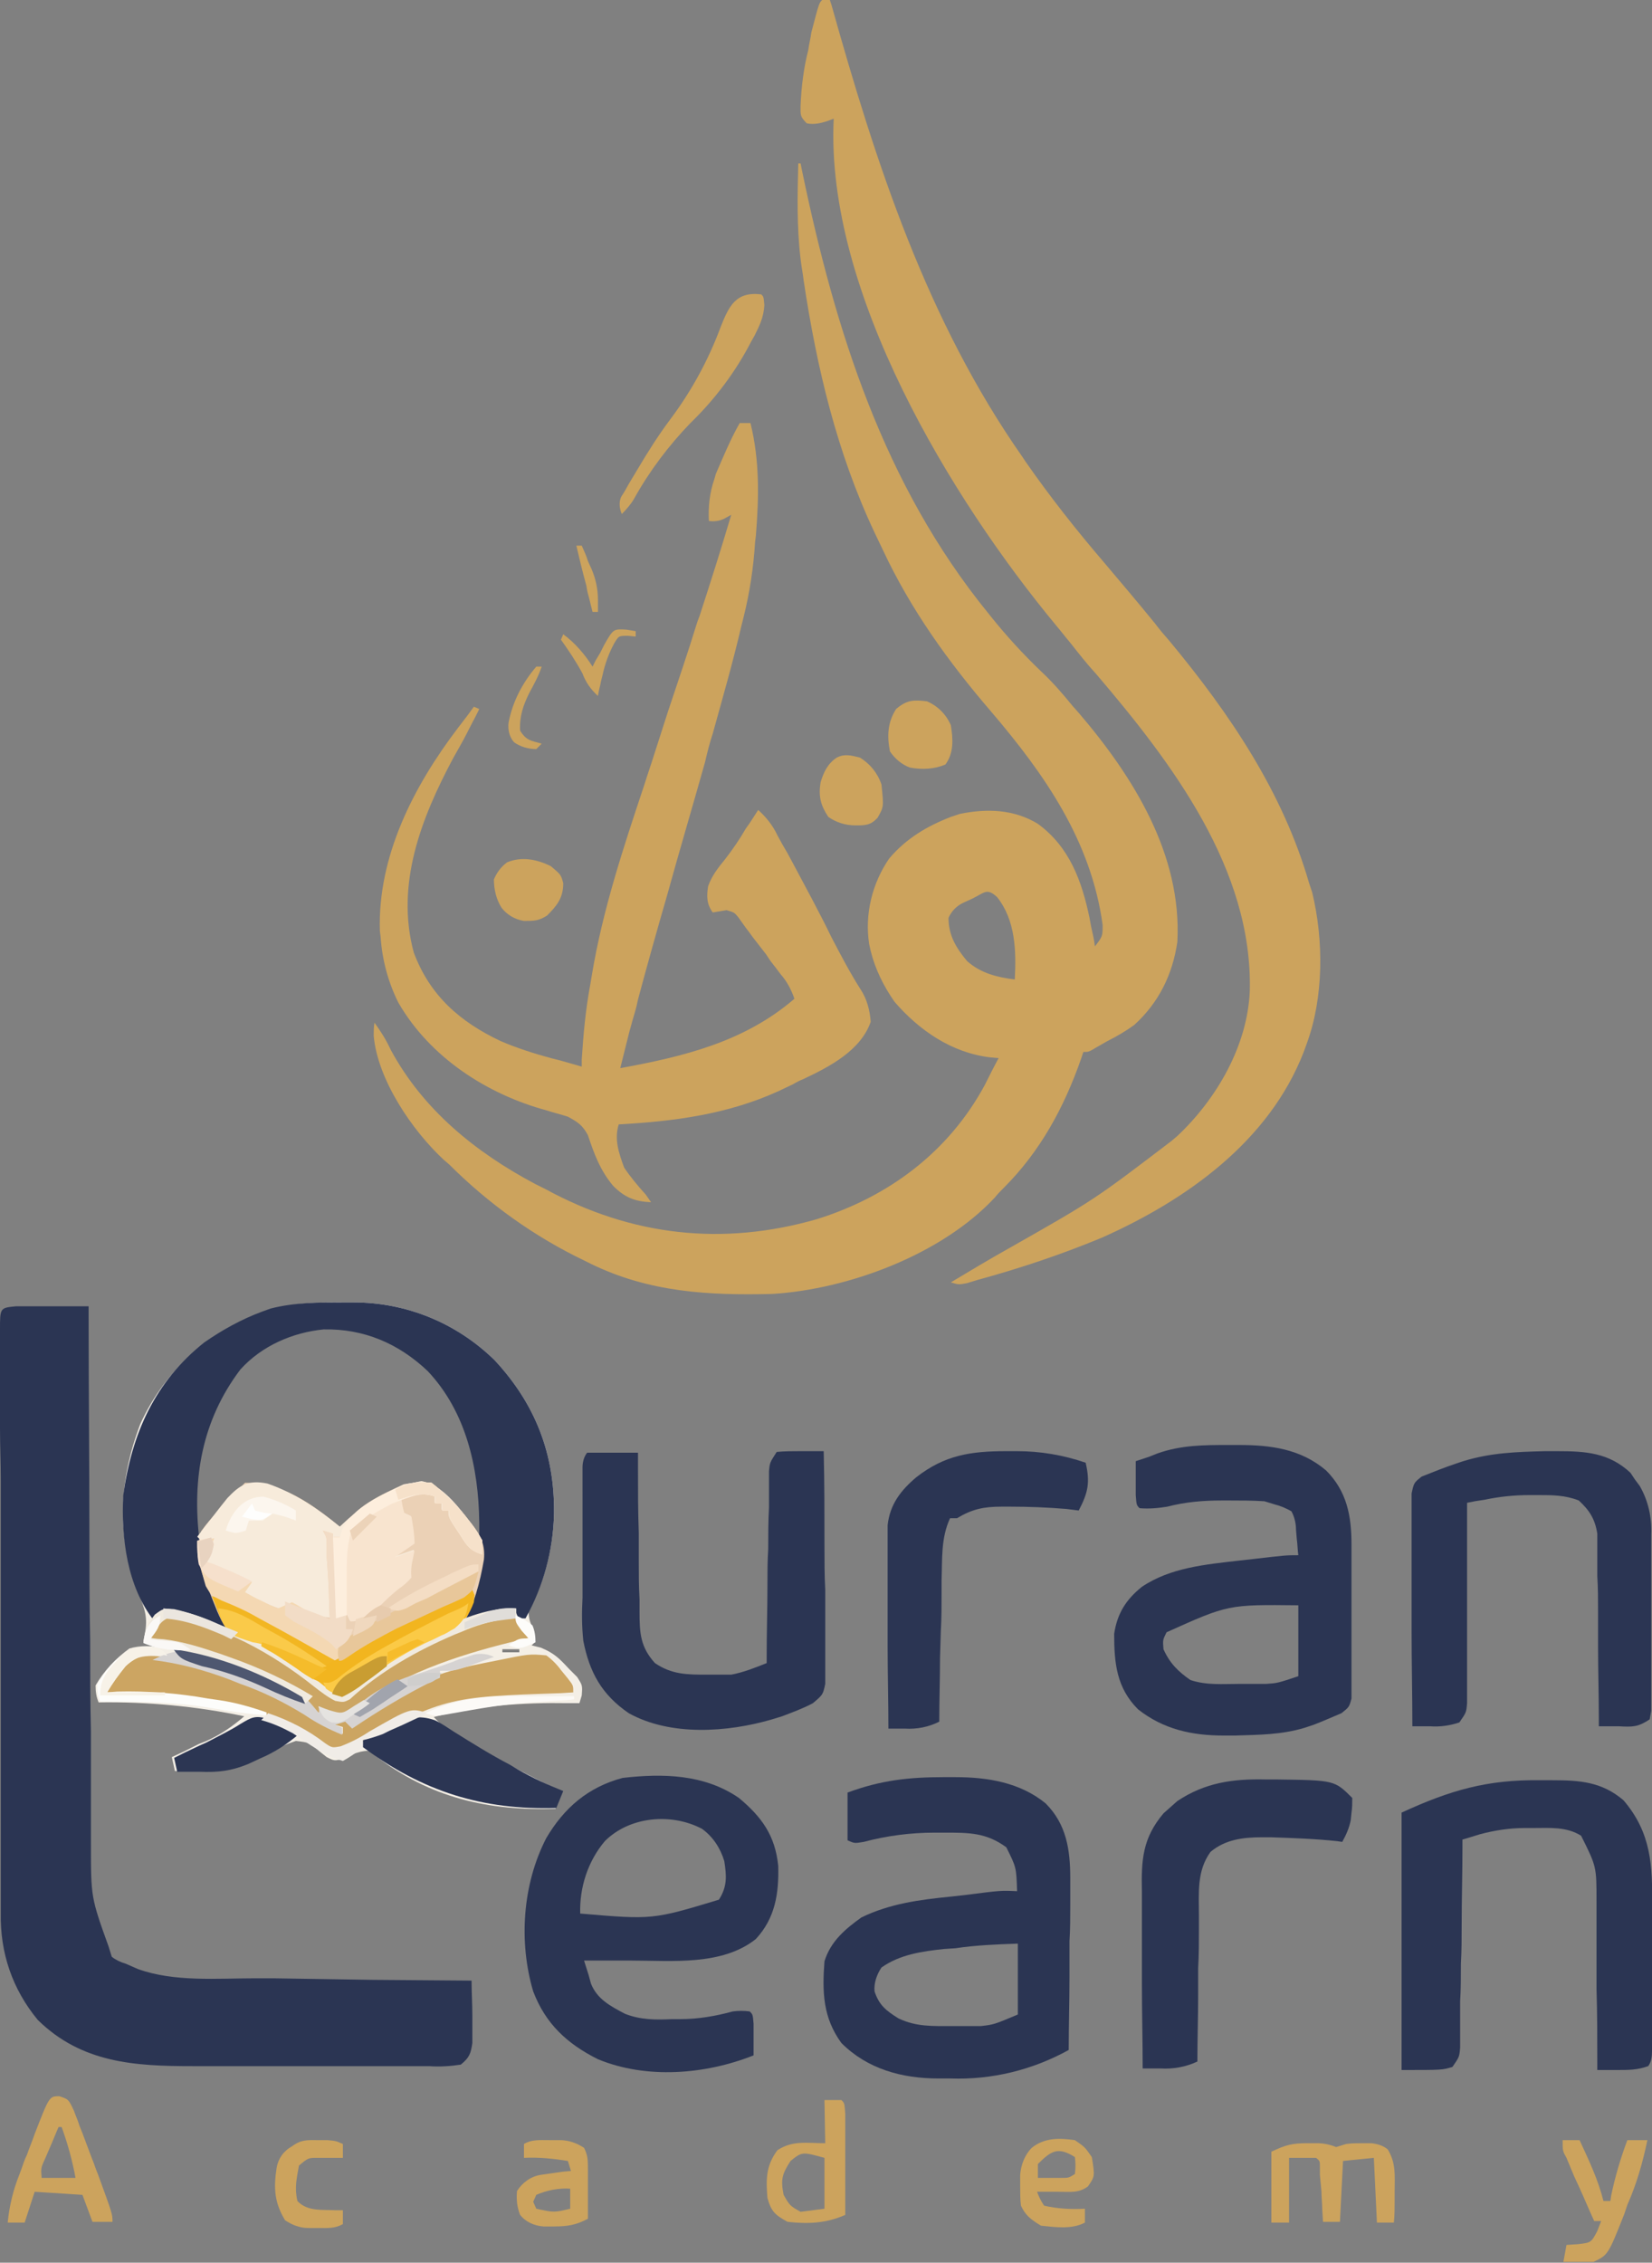 <svg xmlns="http://www.w3.org/2000/svg" xmlns:xlink="http://www.w3.org/1999/xlink" id="Layer_1" x="0px" y="0px" viewBox="0 0 214.4 293.6" style="enable-background:new 0 0 214.4 293.6;" xml:space="preserve"><rect x="0" y="0" width="214.4" height="293.6" fill="#808080" stroke="none"/><style type="text/css">	.st0{fill:#CCA35D;}	.st1{fill:#F4EFE6;}	.st2{fill:#2B3553;}	.st3{fill:#EBD1B6;}	.st4{fill:#F7EBDB;}	.st5{fill:#CCA562;}	.st6{fill:#F8E4CF;}	.st7{fill:#CCA664;}	.st8{fill:#F2B622;}	.st9{fill:#F4D8B3;}	.st10{fill:#D6D3D2;}	.st11{fill:#2C3653;}	.st12{fill:#F0EADF;}	.st13{fill:#FDEEDD;}	.st14{fill:#FBCA46;}	.st15{fill:#F2B51F;}	.st16{fill:#E8C79A;}	.st17{fill:#FDFDFB;}	.st18{fill:#F2DCC6;}	.st19{fill:#FACA49;}	.st20{fill:#F0ECE7;}	.st21{fill:#FCF6EE;}	.st22{fill:#F6E1CA;}	.st23{fill:#FCFAF7;}	.st24{fill:#F7F2E8;}	.st25{fill:#F6E0CC;}	.st26{fill:#4E5770;}	.st27{fill:#F4DDC4;}	.st28{fill:#C99D32;}	.st29{fill:#A1A4AD;}	.st30{fill:#FAF8F6;}	.st31{fill:#F5BC2B;}	.st32{fill:#EBE6DF;}	.st33{fill:#FDFCFA;}	.st34{fill:#E0DDD9;}	.st35{fill:#E5E3E0;}	.st36{fill:#CFCECD;}	.st37{fill:#F6BC2B;}	.st38{fill:#E8D3C0;}	.st39{fill:#FEFEFD;}	.st40{fill:#F0D8BE;}	.st41{fill:#E7CBAE;}	.st42{fill:#ECD3B9;}</style><title>logo-vertical</title><path class="st0" d="M103.6,21.2h0.3l0.2,1c4.3,20.7,10.6,40.7,24.1,57.3l0.4,0.5c2,2.5,4.2,4.9,6.5,7.1c1.5,1.4,2.8,2.9,4.1,4.5 l0.8,0.9c7.1,8.3,13.4,18.4,12.8,29.7c-0.6,4.2-2.4,7.9-5.6,10.8c-1.1,0.8-2.3,1.5-3.5,2.1l-1.4,0.8c-1,0.6-1,0.6-1.7,0.6l-0.3,0.9 c-2.2,6.3-5.3,12-10,16.7c-0.4,0.4-0.8,0.8-1.2,1.3c-6.9,7.4-19,11.9-28.9,12.5c-8.2,0.2-15.9-0.2-23.5-3.9l-0.8-0.4 c-6.5-3.1-12.5-7.4-17.6-12.5l-0.7-0.6c-4.1-3.8-8.6-10.4-9.1-16.1c0-0.6,0-1.1,0.1-1.7c0.8,1.1,1.5,2.2,2.1,3.5 c4.2,7.8,11,13.3,18.7,17.4l1.4,0.7c11.2,6.1,23,7.4,35.2,3.9c9.3-2.9,17.1-8.7,21.8-17.4c0.6-1.2,1.2-2.4,1.8-3.5l-1.1-0.1 c-5-0.6-9.2-3.5-12.4-7.2c-1.4-2-2.5-4.2-3.1-6.6l-0.2-0.9c-0.6-3.9,0.4-7.9,2.6-11.1c2.2-2.6,4.9-4.2,8-5.4l1.2-0.4 c3.5-0.7,7-0.6,10.1,1.3c4.1,3,5.7,7.4,6.7,12.2l0.2,1.1c0.2,0.9,0.4,1.7,0.5,2.6c1-1.3,1-1.3,1-2.8c-1.5-10.9-7.5-19.5-14.5-27.7 c-5.5-6.4-10.4-13.2-14-20.9c-0.4-0.8-0.7-1.5-1.1-2.3c-4.9-10.4-7.5-21.4-9.2-32.7c-0.1-0.9-0.3-1.9-0.4-2.8 C103.4,29.4,103.5,25.3,103.6,21.2z M126.2,116.6l-1.1,0.5c-0.9,0.4-1.6,1.1-2,2c0,2.3,1,3.9,2.4,5.6c1.8,1.6,3.9,2.1,6.2,2.4 c0.2-3.7,0.1-7.7-2.3-10.7C128.1,115.2,127.8,115.8,126.2,116.6L126.2,116.6z"></path><path class="st0" d="M106.7,0h1l0.2,0.6c5.8,20.7,12.4,41,24.8,58.7l0.4,0.6c3.2,4.6,6.6,8.9,10.2,13.1c2.2,2.6,4.4,5.2,6.6,7.9 c0.6,0.8,1.2,1.5,1.9,2.3c7.8,9.4,14.7,19.6,18.1,31.4l0.4,1.2c1.5,6.2,1.5,13.6-0.7,19.6l-0.4,1.1c-4.5,11.6-15.2,19.2-26.2,24.1 c-5.3,2.2-10.7,4-16.2,5.5l-1.3,0.4c-1.1,0.2-1.1,0.2-2.1-0.1c2.5-1.5,5-3,7.5-4.4c11.1-6.3,11.1-6.3,21.2-14l0.7-0.6 c5.1-4.8,9.1-11.7,9.4-18.8c0.4-15.8-10.1-29.6-19.9-41.1c-1.2-1.3-2.3-2.7-3.4-4.1c-0.6-0.7-1.2-1.5-1.8-2.2 c-13.6-16.4-30-43.3-28.9-65.8l-0.8,0.3c-0.9,0.3-1.8,0.5-2.7,0.3c-0.9-0.9-0.8-1.1-0.8-2.3c0.1-2.4,0.4-4.9,1-7.2 c0.1-0.8,0.3-1.5,0.4-2.3C106.3,0.4,106.3,0.4,106.7,0z"></path><path class="st1" d="M44.6,169h1.3c6.9,0,13.4,2.7,18.3,7.5c5.3,5.7,7.8,12.2,7.7,19.9c-0.1,4.4-1.2,8.8-3.3,12.7 c0,0.6,0.1,1.2,0.4,1.8c0.2,0.7,0.3,1.5,0.4,2.2l-0.4,0.4l1.2,0.3c1.7,0.7,2.4,1.4,3.6,2.7l1.1,1.1c0.7,1.1,0.7,1.1,0.6,2.4l-0.3,1 l-1.4,0c-5.9-0.1-11.8,0.3-17.5,1.8c1.1,1.2,2.4,2.2,3.9,3l1.2,0.7l1.3,0.7l1.3,0.7c3,1.6,6,3.2,9,4.6l-0.9,2.2 c-8.7,0.3-16.3-1.4-23.4-6.9c-0.8-0.7-0.8-0.7-1.9-0.5c-0.8,0.2-1.5,0.5-2.2,0.9c-1.2,0.3-1.2,0.3-2.2-0.2l-1-0.8 c-1.3-1.1-1.3-1.1-3-1.3c-1.5,0.5-3,1.2-4.5,1.9c-2.9,1.4-4.9,2-8.2,2h-1.7h-1.3l-0.4-1.8l1.5-0.7l2-1l1-0.4 c1.8-0.8,3.4-1.9,4.9-3.2c-6.2-1.3-12.6-1.9-18.9-1.8c-0.3-0.7-0.4-1.4-0.4-2.2c1.1-1.9,2.6-3.5,4.4-4.8c1.4-0.4,3-0.4,4.4,0 l-2.6-0.9l0.2-1c0.4-2.1,0-3.2-0.8-5.2c-2.9-7.4-2.6-14.6,0.2-22c2.9-6.4,8.1-11.4,14.6-14l1.2-0.4l1.1-0.4 C38.2,169,41.3,169,44.6,169z M30.3,178.2c-3.3,4.3-4.8,9.1-5,14.5l-0.1,1c-0.1,2,0,3.9,0.4,5.8c1.5-1.4,2.8-2.9,4.1-4.4l0.7-0.8 l0.6-0.8c0.4-0.4,0.9-0.7,1.5-0.7c4.5,0.5,8.1,3.1,11.5,5.8l1.2-1.1c2.6-2.2,6.1-4.3,9.5-4.8c1.6,0.3,2.2,0.8,3.3,2l1,1.1 c1.1,1.3,2.2,2.7,3.1,4.2h0.4c0.3-7.5-0.8-15.2-5.8-21.1c-3.9-4.2-8.2-6.3-13.9-6.7C38,172.2,33.4,174.5,30.3,178.2z M65.2,214v0.4 h2.2V214H65.2z"></path><path class="st0" d="M96,54.9h1.4c1.2,4.9,1.1,9.6,0.7,14.6L98,70.3c-0.2,3.3-0.7,6.6-1.5,9.8l-0.3,1.2c-1.1,4.7-2.4,9.2-3.7,13.9 c-0.4,1.2-0.7,2.4-1,3.7c-1.6,5.7-3.3,11.4-4.9,17.2c-1.3,4.5-2.6,9.1-3.8,13.6l-0.2,0.9c-0.2,0.8-0.5,1.7-0.7,2.5l-0.2,0.7 c-0.4,1.6-0.8,3.2-1.2,4.8c8.2-1.5,16.1-3.4,22.6-9c-0.4-1.2-1-2.3-1.8-3.2l-0.6-0.8l-0.7-0.9l-0.6-0.9L98,122 c-0.4-0.5-0.8-1.1-1.2-1.6l-0.5-0.7l-0.5-0.7c-0.5-0.6-0.5-0.6-1.5-0.9c-0.6,0.1-1.2,0.2-1.8,0.3c-0.8-1.1-0.8-2.1-0.6-3.4 c0.5-1.4,1.3-2.4,2.2-3.5c1-1.3,1.9-2.6,2.7-4l0.5-0.7c0.4-0.6,0.7-1.1,1.1-1.7c1,0.9,1.9,2,2.5,3.3l0.6,1.1l0.7,1.2l0.7,1.3 c1.7,3.2,3.4,6.3,5,9.6c1.2,2.3,2.4,4.6,3.8,6.8c0.8,1.2,1.2,2.7,1.3,4.2c-1.3,3.7-5.3,5.8-8.7,7.4c-0.5,0.2-0.9,0.4-1.4,0.7 c-0.6,0.3-1.3,0.6-1.9,0.9c-6.6,3-13.5,3.9-20.7,4.3c-0.6,1.9,0,3.7,0.7,5.6c0.8,1.2,1.8,2.4,2.8,3.5l0.7,1 c-2.1-0.1-3.4-0.6-4.9-2.1c-1.7-2-2.5-4.2-3.3-6.6c-0.7-1.3-1.3-1.7-2.6-2.4c-0.9-0.3-1.8-0.5-2.7-0.8c-7.8-2.1-15.2-6.9-19.3-14 c-1.3-2.6-2.1-5.5-2.3-8.5l-0.1-0.8c-0.3-9.7,4.4-18.8,10.1-26.3l1.3-1.7l0.8-1.1l0.7,0.3l-0.5,1c-0.7,1.3-1.3,2.6-2,3.8 c-0.3,0.5-0.6,1.1-0.9,1.6c-4.1,7.7-7.5,16.3-5.1,25.2c2.1,5.6,6,9,11.3,11.5c2.1,0.9,4.3,1.6,6.5,2.2l1.2,0.3l2.8,0.8v-0.9 c0.2-3.2,0.5-6.5,1.1-9.7l0.2-1.2c1.4-8.5,4.1-16.6,6.8-24.7c0.4-1.3,0.9-2.7,1.3-4l1.8-5.6c1.3-3.9,2.6-7.7,3.8-11.6l0.3-0.8 c1.4-4.3,2.8-8.7,4.1-13.1L94,67.3c-0.6,0.3-1.3,0.4-2,0.3c-0.1-1.8,0.1-3.7,0.7-5.4l0.2-0.7C93.9,59.2,94.8,57,96,54.9z"></path><path class="st2" d="M2.1,169.5h1.3h1.4l1.5,0h1.5l3.7,0v1.2c0,9.5,0.1,18.9,0.1,28.3c0,4.6,0,9.1,0.1,13.7c0,4,0,8,0.1,12l0,6.3 c0,2,0,4,0,6c0,0.7,0,1.5,0,2.2c0,7,0,7,2.3,13.4l0.4,1.3c0.5,0.4,1.1,0.7,1.8,0.9l1.6,0.7c4.7,1.7,10.3,1.2,15.2,1.2l2.4,0l6.4,0.1 l6.5,0.1l12.8,0.1c0,1.5,0.1,3,0.1,4.5l0,1.3v1.2v1.1c-0.2,1.4-0.4,1.9-1.5,2.8c-1.3,0.2-2.7,0.3-4.1,0.2h-1.3c-1.4,0-2.8,0-4.1,0 h-2.9c-2,0-4,0-6.1,0c-2.6,0-5.1,0-7.7,0H25c-7.5,0-14.4-0.4-20.1-6c-3.3-4-4.9-8.7-4.8-13.9v-4.4c0-0.8,0-1.6,0-2.4 c0-2.2,0-4.3,0-6.5c0-1.8,0-3.6,0-5.4c0-4.3,0-8.5,0-12.8c0-4.4,0-8.8,0-13.2c0-3.8,0-7.6,0-11.4c0-2.3-0.1-4.5-0.1-6.8 c0-2.1,0-4.3,0-6.4c0-0.8,0-1.6,0-2.3c0-1.1,0-2.1,0-3.2v-0.9C0,169.7,0,169.7,2.1,169.5z"></path><path class="st2" d="M44.6,169h1.3c6.9,0,13.4,2.7,18.3,7.5c5.3,5.7,7.8,12.2,7.7,19.9c-0.1,4.8-1.4,9.5-3.7,13.6h-0.9l-0.4-0.9 c-2.4,0.3-4.8,0.9-7,1.8l0.3-0.7l0.3-1l0.3-1c1-3,1.4-6.2,1.4-9.4v-1.3c-0.1-7.1-1.7-14.3-6.7-19.6c-3.8-3.6-8.3-5.5-13.5-5.4 c-4,0.4-8,2.1-10.8,5.2c-5,6.6-6.3,14.2-5.3,22.3c0.5,3.2,1.4,6.2,2.8,9.1c0.3,0.7,0.6,1.5,0.9,2.2l-1.8-0.6l-1.1-0.4 c-0.8-0.3-1.7-0.6-2.5-0.9c-1.3-0.4-1.3-0.4-2.9-0.4c-0.5,0.4-1,0.8-1.3,1.3c-3.5-4.4-4.3-10.8-4-16.3c1.1-8,4.1-14.7,10.5-19.8 c2.3-1.6,4.8-3,7.5-4l1.1-0.4C38.2,169,41.3,169,44.6,169z"></path><path class="st2" d="M122.4,230.6l1.6,0c4.2,0,8.4,0.7,11.7,3.4c2.7,2.7,3.2,6,3.2,9.7l0,1.7c0,0.6,0,1.2,0,1.8c0,1.6,0,3.1-0.1,4.7 c0,1.6,0,3.2,0,4.8c0,3.1-0.1,6.2-0.1,9.3c-4.7,2.6-10,3.9-15.4,3.7l-1.5,0c-4.7,0-9.2-1.2-12.6-4.6c-2.4-3.3-2.5-6.6-2.2-10.6 c0.8-2.6,2.7-4.2,4.8-5.7c3.7-1.8,7.6-2.3,11.6-2.7l1.8-0.2c4.7-0.6,4.7-0.6,6.8-0.5c-0.1-3.1-0.1-3.1-1.4-5.7 c-2.6-1.9-4.8-1.9-8-1.9h-1.3c-3.1,0-6.2,0.4-9.2,1.2c-1.2,0.2-1.2,0.2-2.1-0.2v-6.2C114.3,231,118,230.6,122.4,230.6z M124,252.8 l-1.5,0.1c-2.8,0.3-5.7,0.7-8.1,2.4c-0.6,0.9-1,2-0.9,3.1c0.6,1.8,1.5,2.5,3.1,3.5c2.3,1.1,4.4,1,7,1h1.3h2.4 c1.7-0.2,1.7-0.2,4.8-1.5v-9.2C129.3,252.3,126.7,252.4,124,252.8L124,252.8z"></path><path class="st3" d="M31.8,192.4c4.9,0,8.6,2.7,12.3,5.7l1.2-1.1c2.6-2.2,6.1-4.3,9.4-4.8c2.5,0.4,4,2.8,5.7,4.6l0.8,0.9 c1.2,1.5,1.8,2.8,1.6,4.7c-0.5,2.9-1.3,6-2.8,8.5c-0.6,0.4-1.2,0.8-1.9,1.1l-1.2,0.6l-1.2,0.6c-3.3,1.6-6.3,3.4-9.2,5.7 c-0.6,0.5-1.2,0.9-1.9,1.2c-1.5-0.3-2.5-1.1-3.7-2c-3-2.4-6.3-4.2-9.8-5.6c-1.8-0.9-2.1-1.6-2.9-3.4l-0.6-1.5l-0.6-1.5l-0.5-1.2 c-0.8-2.3-1-3.8-0.4-6.2c0.7-1,1.5-1.9,2.4-2.8l0.7-0.7C30,194.2,30.9,193.3,31.8,192.4z"></path><path class="st2" d="M159.4,187.5l1.4,0c4.1,0,8,0.5,11.3,3.3c2.7,2.7,3.3,5.9,3.3,9.6v1.6v1.7c0,1.2,0,2.3,0,3.5c0,1.5,0,3,0,4.5 c0,1.4,0,2.9,0,4.3v1.6v1.5v1.3c-0.3,1.1-0.3,1.1-1.3,1.9c-1.2,0.5-2.3,1-3.6,1.5l-1.2,0.4c-3,0.9-5.9,0.9-9,1l-1.5,0 c-4.1,0-7.8-0.8-11.1-3.4c-2.8-2.8-3.1-6-3.1-9.8c0.4-2.7,1.6-4.5,3.6-6.1c3.7-2.5,8.3-2.9,12.6-3.4l1.8-0.2 c4.3-0.5,4.3-0.5,5.9-0.5c-0.1-0.7-0.1-1.4-0.2-2.1l-0.1-1.2c0-0.8-0.2-1.7-0.6-2.4c-0.7-0.4-1.4-0.7-2.2-0.9l-1.3-0.4 c-1.5-0.1-2.9-0.1-4.4-0.1h-1.2c-2.4,0-4.7,0.2-7,0.8c-1.2,0.2-2.4,0.3-3.6,0.2c-0.4-0.4-0.4-0.4-0.5-1.7v-1.6v-1.6v-1.2l1.8-0.6 l1-0.4C153.3,187.5,156.3,187.5,159.4,187.5z M151.4,211.8c-0.5,1-0.5,1-0.4,2.2c0.8,1.8,1.9,2.9,3.5,4c2.1,0.7,4.2,0.5,6.3,0.5h1.2 h1.2h1.1c1.5-0.1,1.5-0.1,4.2-1v-9.2C159.4,208.2,159.4,208.2,151.4,211.8z"></path><path class="st2" d="M95.9,233.3c3,2.5,4.7,4.9,5.1,8.8c0.1,3.6-0.4,6.8-2.9,9.5c-4.4,3.5-10.9,2.8-16.2,2.8h-1.8l-4.3,0 c0.2,0.6,0.4,1.3,0.6,1.9l0.3,1.1c0.8,2,2.5,2.9,4.4,3.9c2,0.8,4,0.8,6.1,0.7h1.1c2.3,0,4.6-0.4,6.8-1c0.7-0.1,1.5-0.1,2.2,0 c0.4,0.4,0.4,0.4,0.5,1.6v1.5v1.5v1.1c-6.3,2.5-13.9,3.1-20.2,0.5c-4-2-6.8-4.6-8.4-8.8c-1.9-6.4-1.4-13.9,1.7-19.9 c2.3-3.9,5.4-6.6,9.9-7.8C86,230.1,91.4,230.2,95.9,233.3z M78.5,238.9c-2.2,2.6-3.3,6-3.2,9.4c9.4,0.8,9.4,0.8,18-1.8 c1.1-1.7,1-3.1,0.7-5c-0.5-1.7-1.5-3.2-2.9-4.2C87.1,235.2,81.7,235.7,78.5,238.9L78.5,238.9z"></path><path class="st2" d="M199.9,231h1.6c3.5,0,6.4,0.2,9.2,2.6c3.6,4.2,3.8,8.5,3.7,13.8v1.7c0,1.2,0,2.4,0,3.6c0,1.5,0,3,0,4.6 c0,1.5,0,2.9,0,4.4v1.7v1.5v1.3c0,0.7-0.1,1.4-0.5,1.9c-1.4,0.5-2.5,0.5-4,0.5h-1.5h-1.1v-1c0-3.2,0-6.3-0.1-9.5c0-1.6,0-3.2,0-4.9 c0-1.6,0-3.1,0-4.7c0-0.6,0-1.2,0-1.8c0-4.5,0-4.5-2-8.5c-1.9-1.2-4.1-1-6.2-1l-1.1,0c-2,0-3.9,0.3-5.8,0.8l-1.3,0.4l-1,0.3v1.1 c0,3.3-0.1,6.6-0.1,9.9c0,1.7,0,3.4-0.1,5.1c0,1.6,0,3.3-0.1,4.9c0,0.6,0,1.2,0,1.9c0,0.9,0,1.8,0,2.6v1.5c-0.1,1.2-0.1,1.2-1,2.5 c-1.3,0.4-1.3,0.4-6.6,0.4v-33.4C188.2,232.3,193,230.9,199.9,231z"></path><path class="st2" d="M76.2,188.5h6.6v2.2c0,2.7,0,5.4,0.1,8.2c0,1.2,0,2.4,0,3.5c0,1.7,0,3.4,0.1,5.1v1.6c0,2.8,0.1,4.6,2,6.7 c2.2,1.5,4.2,1.5,6.8,1.5h1.1h2c1.6-0.3,3.1-0.9,4.6-1.5v-1c0-3,0.1-6.1,0.1-9.1c0-1.6,0-3.1,0.1-4.7c0-1.8,0-3.6,0.1-5.4v-1.7 l0-1.6v-1.4c0.1-1.1,0.1-1.1,1-2.5c1-0.1,2.1-0.1,3.1-0.1l1.7,0l1.3,0c0.1,4.1,0.1,8.2,0.1,12.3c0,1.9,0,3.8,0.1,5.7 c0,1.8,0,3.7,0,5.5c0,0.7,0,1.4,0,2.1c0,1,0,2,0,2.9v1.7c-0.3,1.4-0.3,1.4-1.6,2.5c-1.3,0.7-2.7,1.2-4,1.7l-1.3,0.4 c-5.8,1.7-13.2,2.2-18.6-0.8c-3.5-2.4-5.1-5.3-5.9-9.4c-0.2-1.9-0.2-3.7-0.1-5.6v-1.6c0-1.1,0-2.2,0-3.3c0-1.7,0-3.3,0-5v-3.2V193 v-1.4v-1.2C75.6,189.7,75.8,189,76.2,188.5z"></path><path class="st2" d="M200.5,188.3l1.6,0c3.7,0,6.7,0.2,9.5,2.8l0.6,0.9l0.6,0.8c1.1,1.9,1.6,4.1,1.5,6.3v1.6v1.7c0,0.6,0,1.2,0,1.8 v3.7c0,1.6,0,3.2,0,4.8c0,1.2,0,2.5,0,3.7c0,0.9,0,1.8,0,2.6v3l-0.2,1.1c-1.5,1-2.2,1-4,0.9l-1.5,0l-1.1,0v-1c0-3.1-0.1-6.2-0.1-9.2 c0-1.6,0-3.2,0-4.7c0-1.5,0-3-0.1-4.6c0-0.9,0-1.7,0-2.6l0-1.6V199c-0.3-1.9-1-3-2.4-4.3c-1.8-0.7-3.4-0.7-5.3-0.7h-1.1 c-2,0-3.9,0.2-5.8,0.6l-1.3,0.2l-1,0.2v1c0,3.2,0,6.4,0,9.6c0,1.6,0,3.3,0,4.9c0,1.6,0,3.2,0,4.7c0,0.6,0,1.2,0,1.8 c0,0.8,0,1.7,0,2.5v1.5c-0.1,1.2-0.1,1.2-1,2.5c-1.2,0.4-2.5,0.6-3.8,0.5h-1.3h-1c0-4.1-0.1-8.2-0.1-12.3c0-1.9,0-3.8,0-5.7 c0-1.8,0-3.7,0-5.5c0-0.7,0-1.4,0-2.1c0-1,0-2,0-2.9v-1.7c0.3-1.4,0.3-1.4,1.3-2.2c1.5-0.6,3-1.2,4.5-1.7l0.9-0.3 C193.5,188.5,196.7,188.4,200.5,188.3z"></path><path class="st2" d="M164.3,230.9h1.4c7.5,0.1,7.5,0.1,9.8,2.4c0,0.6,0,1.3-0.1,1.9l-0.1,1c-0.2,1-0.6,1.9-1.1,2.8l-0.7-0.1 c-2.8-0.3-5.7-0.4-8.6-0.5l-1.1,0c-2.5,0-4.8,0.3-6.7,1.9c-1.8,2.5-1.5,5.3-1.5,8.3l0,1.6c0,1.7,0,3.5-0.1,5.2c0,1.2,0,2.3,0,3.5 c0,2.9-0.1,5.7-0.1,8.6c-1.5,0.7-3.1,1-4.8,0.9l-1.3,0l-1,0c0-3.7-0.1-7.3-0.1-11c0-1.7,0-3.4,0-5.1c0-1.7,0-3.3,0-4.9 c0-0.6,0-1.2,0-1.9c-0.1-4.2,0.1-7,2.8-10.2l0.9-0.8l0.9-0.8C156.4,231.3,160,230.8,164.3,230.9z"></path><path class="st4" d="M34.7,192.5c3.5,1.2,6.6,3.3,9.4,5.6l1.2-1.1c2.6-2.2,6.1-4.3,9.4-4.8c3,0.5,5.3,4,7,6.3 c0.8,1.4,0.8,1.4,0.8,3.1c-1.7-0.5-2-1.2-2.9-2.6l-0.8-1.2c-0.6-1-0.6-1-0.6-1.9h-0.9v-0.9h-0.9v-0.9c-1.7-0.6-2.8-0.2-4.4,0.4 c0.1,0.6,0.2,1.2,0.4,1.8l0.9,0.4c0.2,1.2,0.4,2.3,0.4,3.5l-2.6,1.8l2.6-0.9l-0.2,1c-0.2,0.8-0.3,1.7-0.2,2.5 c-0.5,0.6-1.1,1.1-1.7,1.5c-1.3,1.1-1.3,1.1-2.5,2.3c-1,1-2.2,1.9-3.7,1.9l-0.4-0.9l-1.8,0.9c-0.2-5.7-0.2-5.7-0.4-11.4v11 c-1.9-0.2-3.6-0.8-5.3-1.8l-0.4,0.9c-2-0.6-3.9-1.5-5.7-2.6l0.4-1.3l-5.3-2.6l0.9-2.6l-0.9,0.4l-0.9-0.9c1-1.3,2-2.6,3.1-4l0.8-1 C31.1,192.7,32.2,192,34.7,192.5z"></path><path class="st2" d="M130.6,188.3l1.4,0c3,0,6,0.5,8.9,1.5c0.6,2.6,0.3,3.9-0.9,6.2l-1.6-0.2c-2.4-0.2-4.8-0.3-7.3-0.3l-1.1,0 c-2.3,0-3.8,0.3-5.8,1.5h-0.9c-1.2,2.6-1,5.3-1.1,8.1l0,1.6c0,1.7,0,3.3-0.1,5l-0.1,3.4c0,2.8-0.1,5.5-0.1,8.3 c-1.4,0.7-2.9,1-4.5,0.9l-1.2,0l-0.9,0c0-3.6-0.1-7.1-0.1-10.7c0-1.7,0-3.3,0-5c0-1.7,0-3.2,0-4.8v-1.8c0-0.9,0-1.7,0-2.6v-1.5 c0.3-2.7,1.7-4.5,3.7-6.2C122.6,188.8,126,188.3,130.6,188.3z"></path><path class="st5" d="M23,215.3c1.9,0.5,3.8,1.1,5.7,1.8l0.8,0.3c5.3,1.8,10.4,4.4,15,7.6v-0.9l-1.3-0.4c0.6-0.3,1.2-0.6,1.8-0.9 l0.9,0.4c2.1-0.8,4-2.2,5.8-3.4c3.6-2.2,7-3.2,11.1-4l1.5-0.3c4.4-0.9,4.4-0.9,6.6-0.7c0.7,0.5,1.4,1.2,1.9,1.9l0.9,1.1 c0.7,0.9,0.7,0.9,0.7,1.8l-1.6,0.1c-15,0.5-15,0.5-27.9,7.4c-1.7-0.1-2.8-0.7-4.2-1.7c-8-4.9-17.9-5.2-27-5.8 C16,215.1,17.8,214.2,23,215.3z"></path><path class="st2" d="M56.4,223.2c0.9,0.4,1.7,1,2.5,1.5c2.4,1.5,4.8,3,7.3,4.3l1,0.6c1.9,1.1,3.9,2,5.9,2.8l-0.9,2.2 c-9.5,0.3-17.3-2.1-25.1-7.9v-0.9c1-0.5,2.1-1.1,3.1-1.6l0.9-0.4C53.1,222.9,54.3,222.5,56.4,223.2z"></path><path class="st0" d="M98.8,38.2c0.3,0.3,0.3,0.3,0.4,1.4c-0.1,1.6-0.6,2.6-1.3,4l-0.4,0.7c-2,3.9-4.7,7.5-7.9,10.6 c-2.8,2.9-5.3,6.2-7.3,9.8c-0.4,0.7-1,1.4-1.6,2c-0.3-0.7-0.4-1.5-0.1-2.2l0.5-0.8l0.5-0.9l0.6-1l0.6-1c1.3-2.2,2.7-4.4,4.2-6.4 c2.7-3.6,4.9-7.6,6.5-11.9C94.6,39.7,95.5,37.8,98.8,38.2z"></path><path class="st6" d="M56,192.4c2.7,2.1,4.9,4.6,6.6,7.5v1.8c-1.7-0.5-2-1.2-2.9-2.6l-0.8-1.2c-0.6-1-0.6-1-0.6-1.9h-0.9v-0.9h-0.9 v-0.9c-1.7-0.6-2.8-0.2-4.4,0.4c0.1,0.6,0.2,1.2,0.4,1.8l0.9,0.4c0.2,1.2,0.4,2.3,0.4,3.5l-2.6,1.8l2.6-0.9l-0.2,1 c-0.2,0.8-0.3,1.7-0.2,2.5c-0.5,0.6-1.1,1.1-1.7,1.5c-1.3,1.1-1.3,1.1-2.5,2.3c-1,1-2.2,1.9-3.7,1.9l-0.4-0.9l-1.8,0.9v-11h0.9 l0.3-1c1.4-2.9,5.1-4.5,7.9-5.8C53.5,192.4,54.7,192.3,56,192.4z"></path><path class="st7" d="M24.7,210c1.2,0.4,2.4,0.9,3.5,1.3l1,0.4c4.8,2,9.2,4.8,13.2,8.1c1.1,0.8,1.1,0.8,2.3,0.4 c1.1-0.7,2.3-1.4,3.3-2.3c3.9-2.8,8-5.2,12.5-7l1.2-0.5c3.4-1.4,3.4-1.4,5.2-0.6c0.7,0.5,1.3,1.1,1.8,1.8v0.9l-0.8,0.2 c-7.6,1.8-14.6,4-21.1,8.4c-1,0.7-2.1,1.2-3.2,1.5l-1.3-0.4H41c-0.5-0.4-1-0.8-1.3-1.3v-0.9c-3.8-2.1-7.7-3.8-11.8-5.2l-1.2-0.4 c-2.4-0.8-4.8-1.4-7.2-1.9C20.9,209.8,21.5,209.4,24.7,210z"></path><path class="st8" d="M61.2,206.1c0.4,0.9,0.4,0.9,0.3,1.8c-1.2,3.2-2.9,4.1-5.9,5.5c-3.3,1.6-6.3,3.2-9.1,5.6 c-0.6,0.5-1.2,0.9-1.9,1.2c-1.5-0.3-2.5-1.1-3.7-2c-3-2.3-6.3-4.2-9.8-5.6c-1.7-0.9-2-1.5-2.7-3.2l-0.5-1.3l-0.4-1 c2.8,0.9,5.5,2,8.1,3.4l1.1,0.6c2.6,1.4,5.1,2.8,7.5,4.3l1.4-0.9C50.5,211.3,55.8,208.5,61.2,206.1z"></path><path class="st0" d="M111.6,98.3c1.3,0.8,2.3,2,2.8,3.5c0.3,2.9,0.3,2.9-0.5,4.3c-0.9,1-1.6,1-2.9,1c-1.3,0-2.5-0.4-3.5-1.1 c-1-1.5-1.3-2.7-1-4.5c0.4-1.3,0.9-2.4,2.1-3.2C109.6,97.8,110.4,98,111.6,98.3z"></path><path class="st0" d="M120.3,91c1.4,0.6,2.5,1.7,3.1,3.1c0.3,1.8,0.4,3.6-0.7,5.1c-1.4,0.6-3,0.7-4.6,0.4c-1.1-0.4-2-1.2-2.6-2.1 c-0.4-2-0.3-3.8,0.8-5.5C117.7,90.8,118.6,90.8,120.3,91z"></path><path class="st0" d="M71.5,112.4c1.3,1.1,1.3,1.1,1.6,2.2c0,1.9-0.8,2.9-2.1,4.2c-1.1,0.7-1.7,0.7-3,0.7c-1.2-0.2-2.2-0.8-2.9-1.7 c-0.7-1.1-1-2.4-1-3.7c0.4-0.9,0.9-1.6,1.7-2.2C67.7,111.1,69.7,111.5,71.5,112.4z"></path><path class="st0" d="M7.7,272c1.2,0.4,1.2,0.4,1.9,1.9c0.2,0.6,0.5,1.2,0.7,1.9l0.4,1c0.4,1.1,0.8,2.1,1.2,3.2 c0.3,0.7,0.5,1.4,0.8,2.1c1.9,5.2,1.9,5.2,1.9,6.2H12l-1.3-3.5l-6.2-0.4l-1.3,4H1c0.2-2.1,0.7-4.2,1.5-6.2l0.3-0.8 c0.2-0.6,0.4-1.2,0.7-1.8c0.3-0.9,0.7-1.8,1-2.7C6.4,272,6.4,272,7.7,272z M7.6,276c-0.4,0.9-0.7,1.7-1.1,2.6L5.9,280 c-0.6,1.3-0.6,1.3-0.5,2.6h4.4c-0.4-2.2-1-4.4-1.8-6.6H7.6z"></path><path class="st0" d="M169.7,278.1h1.3c0.8,0,1.7,0.2,2.4,0.5l1.3-0.4c0.7-0.1,1.4-0.1,2.2-0.1l1.1,0c0.8,0.1,1.5,0.3,2.1,0.8 c1.1,1.8,0.9,3.4,0.9,5.4l0,1.2c0,1,0,1.9-0.1,2.9h-2.2l-0.4-8.4l-4,0.4l-0.4,7.9h-2.2l-0.1-1.7c0-0.7-0.1-1.5-0.1-2.2l-0.1-1.1 l-0.1-1.1l0-1c0-0.8,0-0.8-0.5-1.2h-3.5v8.4H165v-9.2C166.9,278.3,167.7,278.1,169.7,278.1z"></path><path class="st0" d="M107,272.5h2.2c0.4,0.4,0.4,0.4,0.5,1.8c0,0.6,0,1.2,0,1.8v1v3.1c0,0.7,0,1.4,0,2.1c0,1.7,0,3.4,0,5.1 c-2.5,1.1-4.8,1.2-7.5,0.9c-1.6-0.9-2.1-1.3-2.6-3.1c-0.2-2.4-0.2-4.2,1.3-6.2c2-1.3,3.8-0.9,6.2-0.9L107,272.5z M102.6,280.4 c-1.1,1.7-1.3,2.4-0.9,4.4c0.8,1.4,0.8,1.4,2.2,2.2l3.1-0.4v-6.6C104.1,279.2,104.1,279.2,102.6,280.4L102.6,280.4z"></path><path class="st9" d="M41.9,198.6l1.3,0.4l0.4,11l1.3-0.4v1.8h0.9c-0.4,1.3-0.4,1.3-1.3,1.8c-0.2,0.9-0.4,1.7-0.4,2.6l-1.1-0.6 c-3-1.7-6-3.4-9-5l-0.9-0.5c-1.4-0.8-2.8-1.4-4.3-2c-1.4-0.7-1.4-0.7-2.1-1.9l-0.4-1.4l-0.4-1.4c-0.3-1-0.3-2-0.3-3l2.2-0.4 c-0.4,1.1-0.8,2.1-1.3,3.1l1.1,0.3c1.7,0.7,3.4,1.4,5.1,2.3l-0.9,1.3c0.7,0.4,1.4,0.8,2.1,1.1l1.2,0.6l1,0.4l0.9-0.4l0.9-0.4 c0.8,0.4,1.5,0.9,2.3,1.3c0.8,0.4,1.7,0.7,2.6,0.9c-0.1-1.7-0.1-3.5-0.2-5.2l-0.1-1.5l-0.1-1.4l0-1.3 C42.4,199.5,42.4,199.5,41.9,198.6z"></path><path class="st0" d="M202.8,277.7h2.2c1.2,2.6,2.4,5.1,3.1,7.9h0.9l0.1-0.7c0.5-2.4,1.2-4.8,2.1-7.2h2.6c-0.6,2.9-1.4,5.7-2.6,8.4 l-0.4,1.2c-2.1,5.3-2.1,5.3-4,6.2c-0.7,0-1.4,0-2,0h-1.1h-0.8l0.4-2.2l1.5-0.1c1.7-0.2,1.7-0.2,2.5-1.7l0.5-1.3h-0.9 c-0.7-1.5-1.3-3-2-4.5l-0.6-1.3l-0.5-1.2l-0.5-1.2C202.8,279.1,202.8,279.1,202.8,277.7z"></path><path class="st0" d="M71.3,277.7l1.4,0c1.1,0,2.2,0.4,3.1,1c0.5,1,0.5,1.6,0.5,2.8v1.1v1.2v1.2c0,1,0,1.9,0,2.9 c-1.5,0.8-2.6,1-4.4,1h-1.4c-1.2-0.1-2.3-0.6-3-1.5c-0.4-1-0.5-2-0.4-3.1c0.7-1.1,1.8-1.9,3.1-2.1l1.4-0.2l1.4-0.2l1.1-0.1l-0.4-1.3 c-1.9-0.3-3.8-0.5-5.7-0.4v-1.8C69,277.6,70,277.7,71.3,277.7z M69.6,284.8l-0.4,0.9l0.4,0.9c2.3,0.5,2.3,0.5,4.4,0v-2.6 C72.5,283.9,71,284.2,69.6,284.8z"></path><path class="st10" d="M27.7,215.1c10.8,3.7,10.8,3.7,13.7,7.2v-0.9l1.3,0.6c1.8,0.5,1.8,0.5,3.2-0.4c0.5-0.4,1-0.7,1.5-1.1 c2.1-1.6,4.5-2.7,7.1-3.4c0.7-0.2,1.4-0.5,2.1-0.7l2-0.7l1-0.4l1-0.3l0.9-0.3c0.9-0.2,1.8-0.1,2.6,0.3c-0.8,0.3-1.7,0.6-2.5,0.9 l-1.4,0.5c-1.3,0.4-1.3,0.4-3.1,0.4v0.9l-0.9,0.4c-3.6,1.8-7.1,3.9-10.5,6.2l-0.9-0.9l-1.3,0.4l0.9,0.4v0.9 c-1.7-0.7-3.3-1.5-4.9-2.6c-2.6-1.6-5.4-3-8.3-4l-1.5-0.6c-3.2-1.2-6.5-2.1-9.9-2.5C22.9,213.8,24.5,214.1,27.7,215.1z"></path><path class="st0" d="M139.5,277.7c1.3,0.9,1.3,0.9,2.2,2.2c0.4,2.5,0.4,2.5-0.5,3.8c-1.2,0.9-2.3,0.7-3.8,0.7l-1.6,0l-1.2,0 c0.2,0.6,0.5,1.2,0.9,1.8c1.7,0.4,3.5,0.5,5.3,0.4v1.8c-1.7,0.9-3.8,0.6-5.7,0.4c-1.3-0.8-2-1.3-2.6-2.6c-0.1-0.8-0.1-1.7-0.1-2.6 l0-1.4c0.1-1.3,0.6-2.6,1.5-3.5C135.5,277.4,137.4,277.4,139.5,277.7z M134.7,280.8v1.8l1.9,0h1.1c1,0,1,0,1.8-0.5 c0.1-0.7,0.1-1.5,0-2.2C137.3,278.5,136.4,279.1,134.7,280.8z"></path><path class="st11" d="M34.7,223l1,0.3c1.1,0.4,2.2,1,3.1,1.7c-1.5,1.3-3.2,2.4-5.1,3.2l-1.5,0.7c-2.2,0.9-3.9,1.1-6.3,1h-1.7H23 l-0.4-1.8l1.4-0.7l1.9-0.9l0.9-0.4c1.5-0.8,3-1.5,4.4-2.4C32.7,222.8,33.1,222.6,34.7,223z"></path><path class="st12" d="M22.6,208.8c1.8,0.4,3.6,1,5.3,1.8l1,0.4c3.6,1.5,7.1,3.2,10.3,5.6l0.8,0.6c0.5,0.4,1.1,0.8,1.6,1.2 c0.6,0.5,1.3,1,2.1,1.3c1.7-0.3,2.9-1.3,4.2-2.4c4.8-3.6,12.8-8.9,19.1-8.6v1.3l-1.5,0.1c-1.9,0.3-3.7,0.8-5.5,1.6l-1,0.4 c-4.9,2.1-9.7,4.8-13.6,8.4c-0.8,0.4-0.8,0.4-1.9,0.2c-1-0.5-1.9-1.2-2.8-1.9c-5-4-12.5-8.4-19-8.8c-0.6,0.3-1,0.7-1.3,1.3l-0.9,1.3 l1.7,0.1c2.6,0.3,5,1.1,7.4,1.9l1.4,0.5c3.7,1.3,7.3,3,10.6,5l-0.9,0.9l-0.8-0.5c-5-2.9-10.3-5-15.9-6.2c-1.5-0.3-2.9-0.8-4.3-1.3 c0.1-1.5,0.4-2.2,1.4-3.5C21.2,208.7,21.2,208.7,22.6,208.8z"></path><path class="st13" d="M56,192.4c2.7,2.1,4.9,4.6,6.6,7.5v1.8c-1.7-0.5-2-1.2-2.9-2.6l-0.8-1.2c-0.6-1-0.6-1-0.6-1.9h-0.9v-0.9h-0.9 v-0.9c-1.7-0.6-2.6-0.2-4.3,0.4l-1.3,0.5c-3,1.6-3,1.6-5.4,3.9c-0.5,1.8-0.5,3.6-0.5,5.5v1.5c0,1.2,0,2.4,0,3.6l-1.8,0.9v-11h0.9 l0.3-1c1.4-2.9,5.1-4.5,7.9-5.8C53.5,192.3,54.7,192.3,56,192.4z"></path><path class="st14" d="M60.8,207.8c-0.2,1.7-0.5,2.4-1.8,3.5c-0.6,0.3-1.1,0.7-1.7,0.9l-1,0.5l-1.1,0.5c-3.1,1.5-6,3.4-8.7,5.5 c-0.6,0.5-1.3,0.9-2,1.3c-0.8-0.1-1.6-0.4-2.2-0.9l-0.4-0.9c5.3-3.4,10.7-6.7,16.3-9.7l0.9-0.5C59.6,207.9,60.2,207.8,60.8,207.8z"></path><path class="st0" d="M41.2,277.7h1.3c1.1,0.1,1.1,0.1,2,0.5v1.8l-0.9,0l-1.2,0l-1.2,0c-1.2,0-1.2,0-2.4,1c-0.3,1.7-0.6,2.9-0.2,4.6 c1.3,1.4,3.3,1.1,5,1.2l0.9,0v1.8c-1.1,0.6-2,0.5-3.2,0.5H40c-1.1,0-2.1-0.4-3-1c-1.4-2.3-1.5-4.2-1.1-6.8c0.2-1.2,0.9-2.2,2-2.8 C39.1,277.6,39.9,277.7,41.2,277.7z"></path><path class="st15" d="M61.2,206.1l0.4,0.9c-0.7,1.4-2.2,1.8-3.5,2.4c-2.6,1.3-5.1,2.6-7.6,4l-0.9,0.5c-2.1,1.2-4.1,2.5-5.9,4 c-0.9,0.5-0.9,0.5-2,0.4c-1.2-0.4-2.3-1.1-3.3-1.9c-1.4-1.1-2.9-2-4.4-2.9l0.9-0.4c1.3,0.6,2.6,1.3,3.9,2c1.5,0.8,1.5,0.8,3.3,1 c1.5-0.7,2.9-1.4,4.3-2.3C51.1,211,56.1,208.4,61.2,206.1z"></path><path class="st16" d="M62.1,203.9c-0.6,2.4-0.6,2.4-1.9,3.4l-1.3,0.6l-1.4,0.6l-1.5,0.7l-3,1.4l-1.5,0.7c-2.1,1.1-4.2,2.2-6.2,3.6 c-0.9,0.6-0.9,0.6-1.3,0.6c-0.2-1-0.2-1,0-2.2c1-0.8,2-1.4,3.1-2l1-0.6c3.6-2,7.4-3.9,11.1-5.7l1.1-0.5 C60.9,204,61.5,203.8,62.1,203.9z"></path><path class="st17" d="M20,213.7c0.8,0.3,0.8,0.3,1.7,1.1l-0.8-0.1c-2,0-3.1,0.1-4.6,1.5c-0.9,1.1-1.7,2.2-2.4,3.4l1.3-0.1 c3.9-0.1,7.9,0.2,11.8,0.9l1.4,0.2c2.1,0.3,4.2,0.9,6.2,1.6v0.4c-2.3-0.2-4.5-0.5-6.8-0.9c-4.9-0.9-9.8-0.9-14.8-0.9 c-0.3-0.7-0.4-1.4-0.4-2.2C14.2,215.9,16.4,213.3,20,213.7z"></path><path class="st0" d="M81.3,81.7l1.2,0.2v0.7l-1-0.1c-1.2,0-1.2,0-1.8,1c-0.7,1.3-1.2,2.7-1.5,4.1L78,88.4c-0.1,0.6-0.3,1.2-0.4,1.9 c-0.9-0.8-1.6-1.8-2-2.9c-0.8-1.5-1.8-3-2.8-4.4l0.3-0.7c1.5,1.1,2.8,2.6,3.8,4.2l0.4-0.8l0.6-1l0.5-1 C79.6,81.6,79.6,81.6,81.3,81.7z"></path><path class="st18" d="M41.9,198.6l1.3,0.4l0.4,11l1.3-0.4v1.8h0.9c-0.5,1.5-0.9,1.8-2.2,2.6l-0.5-0.6c-1.5-1.3-3.3-2.1-5-3l-1.1-0.8 v-1.8l0.9,0.4c1.1,0.4,2.1,0.8,3.2,1.2l1,0.4l0.7,0.3c-0.1-1.7-0.1-3.5-0.2-5.2l-0.1-1.5l-0.1-1.4l0-1.3 C42.4,199.5,42.4,199.5,41.9,198.6z"></path><path class="st19" d="M28.3,208.7c2.3,0.2,4.1,1.4,6,2.5l1.1,0.6c2.4,1.3,4.7,2.8,7,4.4c-1.3,0.4-1.3,0.4-2.7-0.2 c-0.5-0.3-1.1-0.6-1.6-0.9c-1.8-0.9-3.3-1.7-5.3-2c-2.8-0.9-2.8-0.9-3.6-2.1C28.8,210.3,28.5,209.5,28.3,208.7z"></path><path class="st20" d="M55.5,222.3l-3.2,1.5l-0.9,0.4l-0.9,0.4l-0.8,0.4c-0.8,0.3-1.7,0.6-2.6,0.8v0.9c-0.8,0.7-1.7,1.3-2.6,1.8 c-2.4-0.7-4.4-2.2-6.5-3.6c-1.3-0.7-2.6-1.3-4.1-1.7l0.9-0.9c2.7,0.9,5.2,2.2,7.4,3.9c0.9,0.6,0.9,0.6,2,0.4 c1.3-0.5,2.5-1.1,3.7-1.9C53.3,221.6,53.3,221.6,55.5,222.3z"></path><path class="st0" d="M69.6,86.5h0.7c-0.4,1.2-1,2.3-1.6,3.4c-0.8,1.6-1.3,3.1-1.2,4.9c0.8,1.3,1.4,1.3,2.8,1.7l-0.7,0.7 c-1,0-2.1-0.3-2.9-0.9c-0.6-0.7-0.8-1.6-0.7-2.5C66.5,91.1,67.8,88.6,69.6,86.5z"></path><path class="st21" d="M34.2,194.2c1.5,0.4,2.9,1,4.2,1.8v1.3l-1.4-0.5l-1.6-0.4l-1.3,0.9h-1.8l-0.4,1.3c-1.3,0.4-1.3,0.4-2.6,0 C30,196.2,31.6,194.2,34.2,194.2z"></path><path class="st22" d="M56,192.4c2.7,2.1,4.9,4.6,6.6,7.5v1.8c-1.7-0.5-2-1.2-2.9-2.6l-0.8-1.2c-0.6-1-0.6-1-0.6-1.9h-0.9v-0.9h-0.9 v-0.9c-1.8-0.7-3.1-0.1-4.8,0.4l-0.4-1.3C52.6,192.5,54.3,192.2,56,192.4z"></path><path class="st23" d="M68.8,220.1h1.7l4,0v0.4l-0.9,0.1c-8,0.5-8,0.5-15.9,1.9c-1.2,0.2-1.2,0.2-2.5-0.2 C59.5,220.2,63.9,220,68.8,220.1z"></path><path class="st24" d="M20,213.7c0.8,0.2,0.8,0.2,1.7,1.1l-0.8-0.1c-2,0-3.1,0.1-4.6,1.5c-0.9,1.1-1.7,2.2-2.4,3.4h7.5v0.4h-8.4 c0-2.5,1.2-3.5,2.8-5.2C17.2,213.7,18.1,213.6,20,213.7z"></path><path class="st25" d="M27.4,199.5l0.4,0.9c-0.4,0.8-0.8,1.5-1.3,2.2l1.1,0.3c1.7,0.7,3.4,1.4,5.1,2.3l-1.8,1.3 c-4.1-1.7-4.1-1.7-5.1-3.5c-0.2-1-0.2-2-0.2-3.1L27.4,199.5z"></path><path class="st26" d="M22.5,214c5.8,0.8,11.7,3.2,16.7,6.2l0.4,0.9c-1.8-0.6-3.5-1.3-5.2-2.1c-2.6-1.2-5.4-2.2-8.2-2.8 C23.5,215.3,23.5,215.3,22.5,214z"></path><path class="st0" d="M74.8,70.8h0.7c0.3,0.7,0.6,1.3,0.8,2l0.5,1.1c0.5,1.2,0.8,2.5,0.8,3.9v0.9v0.7h-0.7l-0.3-1.2 c-0.1-0.5-0.3-1.1-0.4-1.6L76.1,76C75.6,74.2,75.2,72.5,74.8,70.8z"></path><path class="st27" d="M62.1,203v0.9c-1.7,0.9-3.5,1.8-5.2,2.7l-1.5,0.8L54,208l-1.3,0.7c-1.1,0.4-1.1,0.4-2.4,0 c2.4-1.6,4.8-2.9,7.4-4.1l1-0.5C61.1,203,61.1,203,62.1,203z"></path><path class="st28" d="M50.2,214.9v1.3c-0.9,0.7-1.8,1.4-2.8,2.1l-0.8,0.6c-0.7,0.5-1.4,0.9-2.2,1.3l-1.3-0.4 c0.4-1.3,1.4-2.3,2.6-2.9l0.9-0.5C49.2,214.9,49.2,214.9,50.2,214.9z"></path><path class="st29" d="M51.6,217.9l1.3,0.9c-1,0.7-2,1.3-3,2l-0.9,0.6c-0.7,0.5-1.5,0.9-2.3,1.4l-0.9-0.4 C47.6,220.6,49.3,219,51.6,217.9z"></path><path class="st30" d="M20.8,209.6c0,1.5-0.4,1.9-1.3,3.1l0.8,0.1l1.1,0.1l1.1,0.1c1,0.2,1,0.2,2.3,1.1c-2.3,0.1-4,0-6.2-0.9 c0.2-1.4,0.3-2,1.3-3L20.8,209.6z"></path><path class="st31" d="M34,213.1c1.9,0.6,3.8,1.4,5.7,2.3l1.5,0.7l1.2,0.5l-1.8,1.3l-0.9-0.6l-1.2-0.8l-1.2-0.8 c-0.8-0.5-1.6-1.1-2.4-1.5l-1-0.6L34,213.1z"></path><path class="st32" d="M21.2,208.7c2.3,0.2,4.5,0.9,6.6,1.8l0.9,0.4l2.2,0.9l-0.9,0.9l-1-0.5c-2.6-1.1-4.9-2-7.8-2.2L21.2,208.7z"></path><path class="st33" d="M66.9,209.6c0.8,0.3,1.5,0.8,2.2,1.3c0.3,0.7,0.4,1.4,0.4,2.2c-2,0.9-2,0.9-3.5,0.4c1.3-0.9,1.3-0.9,2.6-0.9 l-0.9-1C66.9,210.5,66.9,210.5,66.9,209.6z"></path><path class="st34" d="M66.9,208.7v1.3l-1.6,0.2c-1.7,0.2-3.4,0.6-5,1.2v-0.9l2.1-0.9l1.2-0.5C64.7,208.7,65.8,208.6,66.9,208.7z"></path><path class="st35" d="M47.2,220.6L48,221c-0.6,0.5-1.2,0.9-1.9,1.3l-1.1,0.8c-1,0.5-1,0.5-2,0.4c-1.1-0.5-1.3-1.1-1.7-2.1l1.4,0.5 c1.7,0.5,1.7,0.5,3.2-0.5L47.2,220.6z"></path><path class="st36" d="M57.3,217.1c-0.9,1.2-1.4,1.3-2.9,1.6l-1.5,0.1v-0.9C54.4,217,55.5,217,57.3,217.1z"></path><path class="st37" d="M54.2,212.7l0.9,0.4l-4.8,2.6v-1.3l1.9-0.9l1.1-0.5L54.2,212.7z"></path><path class="st38" d="M27.4,199.5c0.4,0.9,0.4,0.9,0.1,2c-0.3,0.8-0.8,1.5-1.4,2l-0.4-3.5L27.4,199.5z"></path><path class="st39" d="M32.7,195.1l0.4,0.9c0.7,0.2,1.5,0.4,2.2,0.4c-1.3,0.9-1.3,0.9-2.7,0.7l-1.2-0.3L32.7,195.1z"></path><path class="st40" d="M48.9,209.6c-0.4,1.3-0.4,1.3-1.8,2.1l-1.3,0.6l0.4-2.2C47.1,209.8,48,209.6,48.9,209.6z"></path><path class="st41" d="M49.4,208.3l1.3,0.4v0.9l-1.8,0.9v-0.9l-1.8,0.4C47.8,209.3,48.5,208.7,49.4,208.3z"></path><path class="st42" d="M48,196.4l0.9,0.4l-3.1,3.1l-0.4-1.3L48,196.4z"></path></svg>